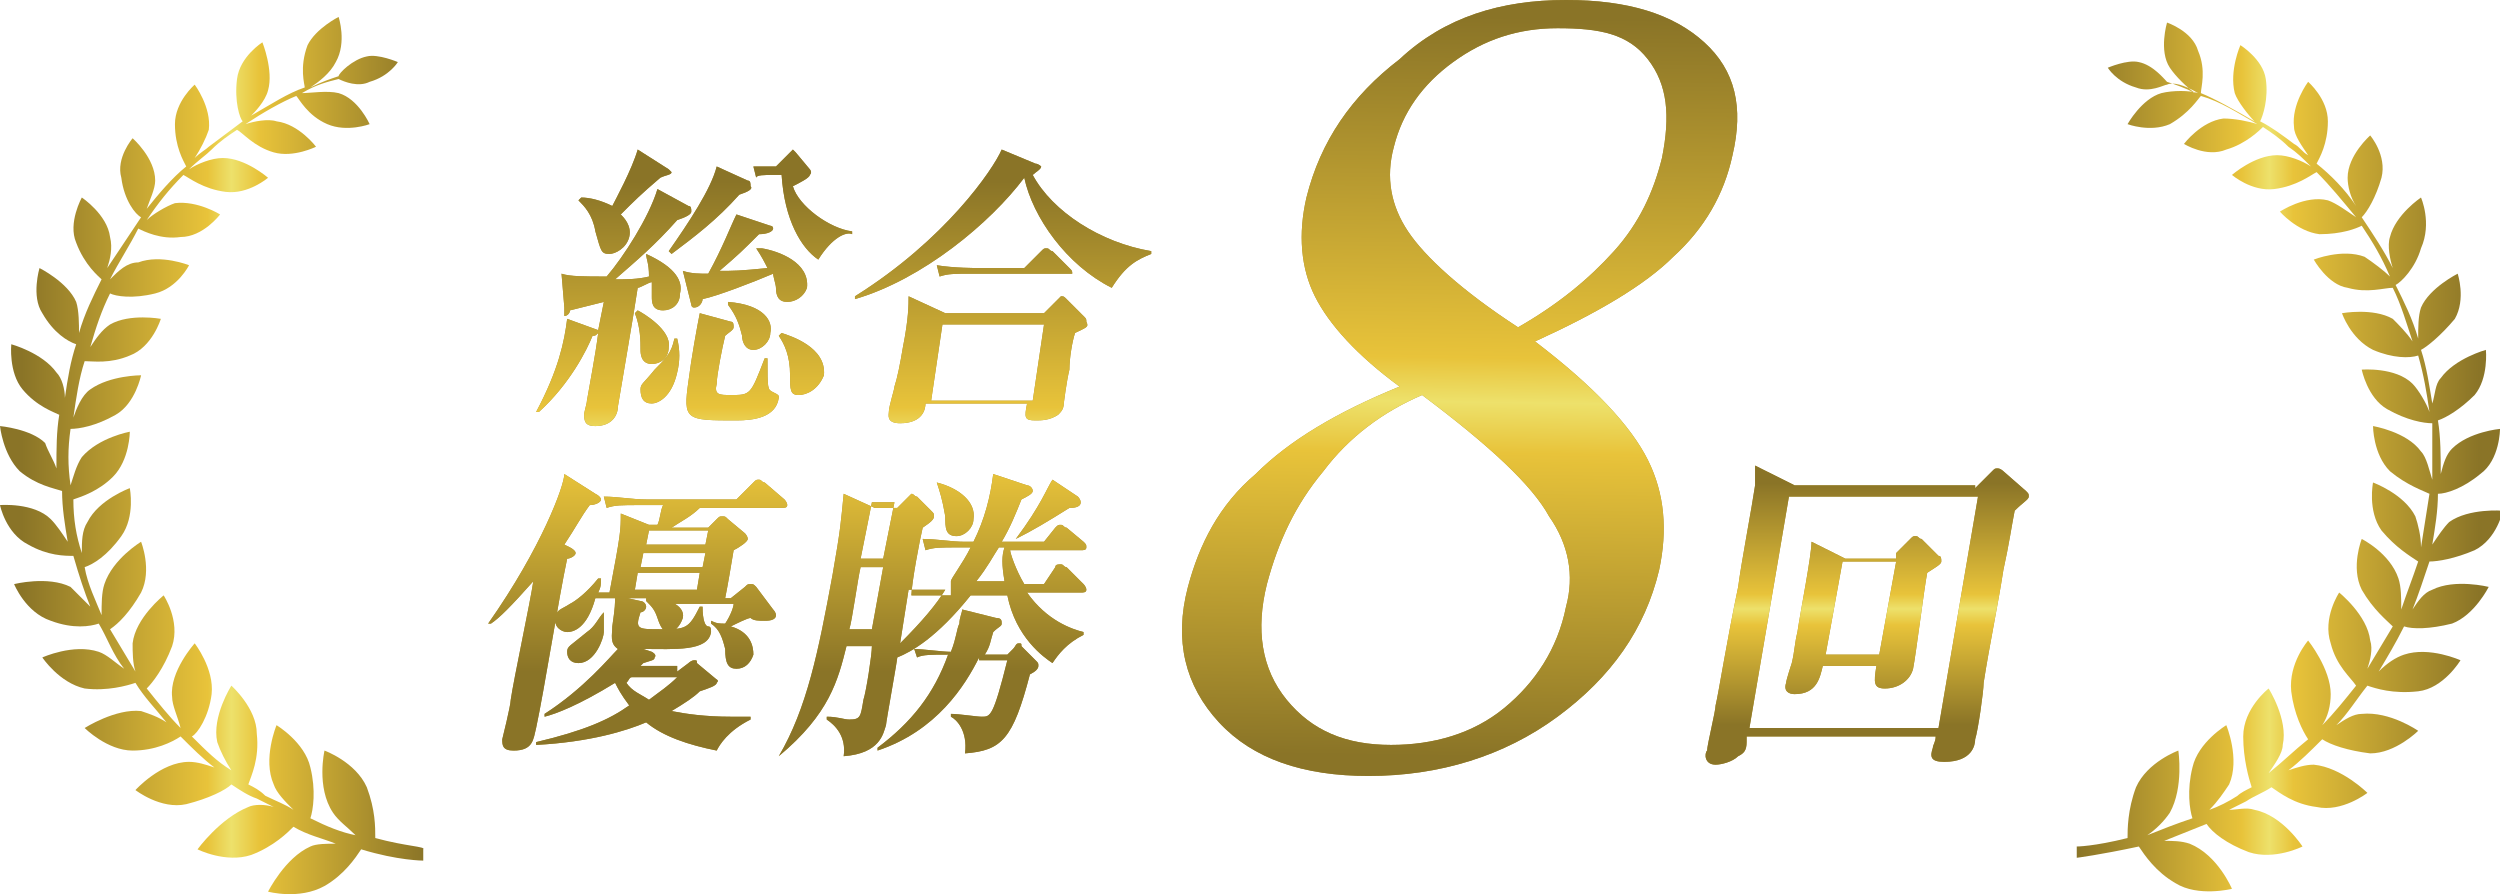 <?xml version="1.0" encoding="utf-8"?>
<!-- Generator: Adobe Illustrator 28.3.0, SVG Export Plug-In . SVG Version: 6.00 Build 0)  -->
<svg version="1.1" id="レイヤー_1" xmlns="http://www.w3.org/2000/svg" xmlns:xlink="http://www.w3.org/1999/xlink" x="0px"
	 y="0px" viewBox="0 0 88.6 31.7" style="enable-background:new 0 0 88.6 31.7;" xml:space="preserve">
<style type="text/css">
	.st0{fill:url(#SVGID_1_);}
	.st1{fill:url(#SVGID_00000018225196096187401270000013118190764592741564_);}
	.st2{fill:#AB9136;}
	.st3{fill:url(#SVGID_00000098222152686891942020000000137660459758483860_);}
	.st4{fill:url(#SVGID_00000155133122842035667320000017794170874420665272_);}
	.st5{fill:url(#SVGID_00000144306890345771143450000011771526921711702706_);}
	.st6{fill:url(#SVGID_00000163050456706574453510000008987797682151499907_);}
	.st7{fill:url(#SVGID_00000137813624424697245190000009947794680174333610_);}
	.st8{fill:url(#SVGID_00000083810848640199873100000000420794786217683344_);}
</style>
<g>
	<linearGradient id="SVGID_1_" gradientUnits="userSpaceOnUse" x1="0" y1="16.124" x2="15.06" y2="16.124">
		<stop  offset="5.101376e-02" style="stop-color:#8A7427"/>
		<stop  offset="0.488" style="stop-color:#E8C33A"/>
		<stop  offset="0.545" style="stop-color:#EDE16B"/>
		<stop  offset="0.61" style="stop-color:#E8C33A"/>
		<stop  offset="1" style="stop-color:#8A7427"/>
	</linearGradient>
	<path class="st0" d="M13.3,29.7c0-0.4,0-1-0.3-1.8c-0.4-0.9-1.5-1.3-1.5-1.3s-0.3,1.3,0.3,2.2c0.2,0.3,0.5,0.5,0.8,0.8
		c-0.5-0.1-1-0.3-1.6-0.6c0.1-0.3,0.2-1,0-1.8c-0.2-0.9-1.2-1.5-1.2-1.5s-0.5,1.2-0.1,2.1c0.1,0.3,0.4,0.6,0.7,0.9
		c-0.3-0.2-0.6-0.3-1-0.5C9.2,28,9,27.9,8.8,27.8c0.1-0.3,0.4-0.9,0.3-1.8c0-0.9-0.9-1.7-0.9-1.7s-0.7,1.1-0.5,2
		c0.1,0.3,0.3,0.7,0.5,1c-0.5-0.3-0.9-0.7-1.4-1.2C7,26,7.4,25.4,7.5,24.6c0.1-0.9-0.6-1.8-0.6-1.8S6,23.8,6.1,24.7
		c0,0.3,0.2,0.7,0.3,1.1c-0.4-0.4-0.8-0.9-1.2-1.4c0.2-0.2,0.6-0.7,0.9-1.5c0.3-0.9-0.3-1.8-0.3-1.8s-1,0.8-1.1,1.7
		c0,0.3,0,0.7,0.1,1c-0.3-0.5-0.6-1-0.9-1.5c0.3-0.2,0.7-0.6,1.1-1.3c0.4-0.8,0-1.8,0-1.8S4,19.8,3.7,20.7c-0.1,0.3-0.1,0.7-0.1,1.1
		c-0.2-0.5-0.5-1.1-0.6-1.7c0.3-0.1,0.8-0.4,1.3-1.1c0.5-0.7,0.3-1.7,0.3-1.7s-1.1,0.4-1.5,1.2c-0.2,0.3-0.2,0.7-0.2,1.1
		c-0.2-0.6-0.3-1.2-0.3-1.9c0.3-0.1,0.9-0.3,1.4-0.8c0.6-0.6,0.6-1.6,0.6-1.6s-1.1,0.2-1.7,0.9c-0.2,0.3-0.3,0.7-0.4,1
		c-0.1-0.7-0.1-1.3,0-2c0.3,0,0.9-0.1,1.6-0.5c0.7-0.4,0.9-1.4,0.9-1.4s-1.1,0-1.8,0.5c-0.3,0.2-0.5,0.7-0.6,1
		c0.1-0.7,0.2-1.4,0.4-2c0.3,0,0.9,0.1,1.6-0.2c0.8-0.3,1.1-1.3,1.1-1.3s-1.1-0.2-1.8,0.2c-0.3,0.2-0.5,0.5-0.7,0.8
		c0.2-0.7,0.4-1.3,0.7-1.9c0.2,0.1,0.8,0.2,1.6,0c0.8-0.2,1.2-1,1.2-1s-1-0.4-1.8-0.1C4.5,9.3,4.2,9.6,3.9,9.9
		c0.3-0.6,0.7-1.2,1-1.8c0.2,0.1,0.8,0.4,1.5,0.3c0.8,0,1.4-0.8,1.4-0.8S7,7.1,6.2,7.2c-0.3,0.1-0.8,0.4-1,0.6
		C5.6,7.2,6,6.7,6.5,6.2C6.7,6.3,7.2,6.7,8,6.8c0.8,0.1,1.5-0.5,1.5-0.5S8.7,5.6,7.9,5.6C7.5,5.6,7,5.8,6.7,6C7,5.7,7.3,5.5,7.5,5.3
		C7.8,5,8.1,4.8,8.4,4.6C8.6,4.7,9,5.2,9.7,5.4c0.7,0.2,1.5-0.2,1.5-0.2s-0.6-0.8-1.4-0.9C9.5,4.2,9,4.3,8.7,4.4
		C9.3,4,10,3.6,10.5,3.4c0.1,0.1,0.4,0.7,1.1,1c0.7,0.3,1.5,0,1.5,0S12.7,3.5,12,3.3c-0.4-0.1-1,0-1.3,0C11.2,3,11.6,2.9,12,2.8
		c0.2,0.1,0.7,0.3,1.1,0.1c0.7-0.2,1-0.7,1-0.7S13.4,1.9,13,2c-0.5,0.1-1,0.6-1,0.7c-0.3,0.1-0.6,0.2-1,0.4c0.3-0.2,0.7-0.5,0.9-0.9
		c0.4-0.7,0.1-1.6,0.1-1.6s-0.8,0.4-1.1,1c-0.3,0.8-0.1,1.4-0.1,1.5c-0.6,0.2-1.2,0.6-1.9,1C9,4,9.4,3.6,9.5,3.2
		c0.2-0.7-0.2-1.7-0.2-1.7S8.5,2,8.4,2.8C8.3,3.6,8.5,4.2,8.6,4.3C8.2,4.6,7.8,4.9,7.4,5.2C7.3,5.3,7.1,5.4,6.9,5.6
		c0.2-0.3,0.4-0.7,0.5-1C7.5,3.8,6.9,3,6.9,3S6.2,3.6,6.2,4.4c0,0.8,0.3,1.3,0.4,1.5c-0.5,0.4-1,1-1.4,1.5c0.1-0.3,0.3-0.7,0.3-1
		c0-0.8-0.8-1.5-0.8-1.5S4.1,5.6,4.3,6.3C4.4,7.1,4.8,7.6,5,7.7C4.6,8.3,4.2,8.9,3.8,9.5C3.9,9.2,4,8.8,3.9,8.4C3.8,7.6,2.9,7,2.9,7
		S2.4,7.9,2.7,8.6C3,9.4,3.5,9.8,3.6,9.9c-0.3,0.6-0.6,1.2-0.8,1.9c0-0.3,0-0.8-0.1-1.1C2.4,10,1.4,9.5,1.4,9.5s-0.3,1,0.1,1.6
		c0.4,0.7,0.9,1,1.2,1.1c-0.2,0.6-0.3,1.2-0.4,1.9c0-0.3-0.1-0.7-0.3-0.9c-0.5-0.7-1.6-1-1.6-1s-0.1,1,0.4,1.6
		c0.5,0.6,1.1,0.8,1.3,0.9c-0.1,0.6-0.1,1.2-0.1,1.9c-0.1-0.3-0.3-0.6-0.4-0.9C1.1,15.2,0,15.1,0,15.1s0.1,1,0.7,1.6
		c0.6,0.5,1.2,0.6,1.5,0.7c0,0.6,0.1,1.2,0.2,1.8c-0.2-0.3-0.4-0.6-0.6-0.8C1.2,17.8,0,17.9,0,17.9s0.2,1,1,1.4
		c0.7,0.4,1.3,0.4,1.6,0.4C2.8,20.4,3,21,3.2,21.5C3,21.3,2.7,21,2.5,20.8c-0.8-0.4-2-0.1-2-0.1s0.4,1,1.3,1.3
		c0.8,0.3,1.4,0.2,1.7,0.1c0.3,0.5,0.5,1.1,0.9,1.6c-0.3-0.2-0.6-0.5-0.9-0.6c-0.9-0.3-2,0.2-2,0.2s0.6,0.9,1.5,1.1
		c0.8,0.1,1.5-0.1,1.8-0.2c0.3,0.5,0.7,0.9,1.1,1.4c-0.3-0.2-0.6-0.3-0.9-0.4c-0.9-0.1-2,0.6-2,0.6s0.8,0.8,1.7,0.8
		c0.8,0,1.4-0.3,1.7-0.5c0.4,0.4,0.8,0.8,1.2,1.1c-0.3-0.1-0.6-0.2-0.9-0.2c-1,0-1.9,1-1.9,1s0.9,0.7,1.8,0.5
		c0.8-0.2,1.4-0.5,1.6-0.7c0.3,0.2,0.6,0.4,0.9,0.5c0.2,0.1,0.4,0.2,0.6,0.3c-0.3-0.1-0.7-0.1-0.9,0C7.8,29,7,30.1,7,30.1
		s1,0.5,1.9,0.2c0.8-0.3,1.3-0.8,1.5-1c0.5,0.3,1,0.4,1.5,0.6c-0.3,0-0.7,0-0.9,0.1c-0.9,0.4-1.5,1.6-1.5,1.6s1.1,0.3,2-0.2
		c0.7-0.4,1.1-1,1.3-1.3c1.3,0.4,2.2,0.4,2.2,0.4l0-0.2l0-0.2C15.1,30,14.4,30,13.3,29.7z"/>
	
		<linearGradient id="SVGID_00000026134024669982778570000014646890599582731702_" gradientUnits="userSpaceOnUse" x1="3535.573" y1="16.124" x2="3550.633" y2="16.124" gradientTransform="matrix(-1 0 0 1 3624.188 0)">
		<stop  offset="5.101376e-02" style="stop-color:#8A7427"/>
		<stop  offset="0.488" style="stop-color:#E8C33A"/>
		<stop  offset="0.545" style="stop-color:#EDE16B"/>
		<stop  offset="0.61" style="stop-color:#E8C33A"/>
		<stop  offset="1" style="stop-color:#8A7427"/>
	</linearGradient>
	<path style="fill:url(#SVGID_00000026134024669982778570000014646890599582731702_);" d="M73.6,30l0,0.2l0,0.2c0,0,0.8-0.1,2.2-0.4
		c0.2,0.3,0.6,0.9,1.3,1.3c0.8,0.5,2,0.2,2,0.2s-0.5-1.2-1.5-1.6c-0.3-0.1-0.6-0.1-0.9-0.1c0.5-0.2,1-0.4,1.5-0.6
		c0.2,0.3,0.7,0.7,1.5,1c0.9,0.3,1.9-0.2,1.9-0.2s-0.7-1.1-1.7-1.3c-0.3-0.1-0.6,0-0.9,0c0.2-0.1,0.4-0.2,0.6-0.3
		c0.3-0.2,0.6-0.3,0.9-0.5c0.3,0.2,0.8,0.6,1.6,0.7c0.9,0.2,1.8-0.5,1.8-0.5s-0.9-0.9-1.9-1c-0.3,0-0.6,0.1-0.9,0.2
		c0.4-0.3,0.8-0.7,1.2-1.1c0.3,0.2,0.9,0.4,1.7,0.5c0.9,0,1.7-0.8,1.7-0.8s-1-0.7-2-0.6c-0.3,0-0.6,0.2-0.9,0.4
		c0.4-0.4,0.7-0.9,1.1-1.4c0.3,0.1,0.9,0.3,1.8,0.2c0.9-0.1,1.5-1.1,1.5-1.1s-1.1-0.5-2-0.2c-0.3,0.1-0.6,0.3-0.9,0.6
		c0.3-0.5,0.6-1,0.9-1.6c0.3,0.1,0.9,0.1,1.7-0.1c0.8-0.3,1.3-1.3,1.3-1.3s-1.2-0.3-2,0.1c-0.3,0.1-0.5,0.4-0.7,0.7
		c0.2-0.5,0.4-1.1,0.6-1.7c0.3,0,0.9-0.1,1.6-0.4c0.8-0.4,1-1.4,1-1.4s-1.2-0.1-1.9,0.4c-0.2,0.2-0.4,0.5-0.6,0.8
		c0.1-0.6,0.2-1.2,0.2-1.8c0.3,0,0.9-0.2,1.5-0.7c0.7-0.5,0.7-1.6,0.7-1.6s-1.1,0.1-1.7,0.7c-0.2,0.2-0.3,0.5-0.4,0.9
		c0-0.6,0-1.3-0.1-1.9c0.3-0.1,0.8-0.4,1.3-0.9c0.5-0.6,0.4-1.6,0.4-1.6s-1.1,0.3-1.6,1c-0.2,0.2-0.2,0.6-0.3,0.9
		c-0.1-0.6-0.2-1.3-0.4-1.9c0.2-0.1,0.7-0.5,1.2-1.1c0.4-0.7,0.1-1.6,0.1-1.6s-1,0.5-1.3,1.2c-0.1,0.3-0.1,0.7-0.1,1.1
		c-0.2-0.7-0.5-1.3-0.8-1.9c0.2-0.1,0.7-0.6,0.9-1.3C86.2,7.9,85.8,7,85.8,7s-0.9,0.6-1.1,1.4c-0.1,0.3,0,0.8,0.1,1.1
		c-0.3-0.6-0.7-1.2-1.1-1.8c0.2-0.2,0.5-0.7,0.7-1.4c0.2-0.8-0.4-1.5-0.4-1.5s-0.8,0.7-0.8,1.5c0,0.3,0.1,0.7,0.3,1
		c-0.4-0.6-0.9-1.1-1.4-1.5c0.1-0.2,0.4-0.7,0.4-1.5c0-0.8-0.7-1.4-0.7-1.4s-0.6,0.8-0.5,1.6c0,0.3,0.3,0.7,0.5,1
		c-0.2-0.1-0.3-0.3-0.5-0.4c-0.4-0.3-0.8-0.6-1.2-0.8c0.1-0.2,0.3-0.8,0.2-1.5c-0.1-0.7-0.9-1.2-0.9-1.2s-0.4,0.9-0.2,1.7
		c0.1,0.3,0.5,0.8,0.7,1c-0.7-0.4-1.4-0.8-1.9-1c0-0.2,0.2-0.8-0.1-1.5c-0.2-0.7-1.1-1-1.1-1s-0.3,1,0.1,1.6
		c0.2,0.3,0.6,0.7,0.9,0.9c-0.4-0.2-0.7-0.3-1-0.4c-0.1-0.1-0.5-0.6-1-0.7c-0.4-0.1-1.1,0.2-1.1,0.2s0.3,0.5,1,0.7
		c0.5,0.2,1-0.1,1.1-0.1C77,2.9,77.4,3,77.9,3.3c-0.3-0.1-0.9-0.1-1.3,0c-0.7,0.2-1.2,1.1-1.2,1.1s0.8,0.3,1.5,0
		c0.7-0.4,1-0.9,1.1-1C78.7,3.6,79.3,4,80,4.4c-0.3-0.1-0.8-0.2-1.2-0.2c-0.8,0.1-1.4,0.9-1.4,0.9s0.8,0.5,1.5,0.2
		c0.7-0.2,1.2-0.7,1.3-0.8c0.3,0.2,0.6,0.4,0.9,0.7c0.3,0.2,0.5,0.4,0.8,0.7c-0.3-0.2-0.8-0.4-1.2-0.4c-0.8,0-1.6,0.7-1.6,0.7
		s0.7,0.6,1.5,0.5c0.8-0.1,1.3-0.5,1.5-0.6c0.5,0.5,0.9,1,1.4,1.6c-0.3-0.2-0.7-0.5-1-0.6c-0.8-0.2-1.7,0.4-1.7,0.4s0.6,0.7,1.4,0.8
		c0.8,0,1.3-0.2,1.5-0.3c0.4,0.6,0.7,1.1,1,1.8c-0.2-0.2-0.6-0.5-0.9-0.7c-0.8-0.3-1.8,0.1-1.8,0.1s0.5,0.9,1.2,1
		c0.7,0.2,1.3,0,1.6,0c0.3,0.6,0.5,1.3,0.7,1.9c-0.2-0.3-0.5-0.6-0.7-0.8c-0.7-0.4-1.8-0.2-1.8-0.2s0.3,0.9,1.1,1.3
		c0.7,0.3,1.3,0.3,1.6,0.2c0.2,0.7,0.3,1.3,0.4,2c-0.1-0.3-0.4-0.8-0.6-1c-0.6-0.6-1.8-0.5-1.8-0.5s0.2,1,0.9,1.4
		c0.7,0.4,1.3,0.5,1.6,0.5c0,0.6,0,1.3,0,2c-0.1-0.3-0.2-0.8-0.4-1c-0.5-0.7-1.7-0.9-1.7-0.9s0,1,0.6,1.6c0.6,0.5,1.2,0.7,1.4,0.8
		c-0.1,0.6-0.2,1.3-0.3,1.9c0-0.4-0.1-0.8-0.2-1.1c-0.4-0.8-1.5-1.2-1.5-1.2s-0.2,1,0.3,1.7c0.5,0.6,1,0.9,1.3,1.1
		c-0.2,0.6-0.4,1.1-0.6,1.7c0-0.4,0-0.8-0.1-1.1c-0.3-0.9-1.3-1.4-1.3-1.4s-0.4,1,0,1.8c0.4,0.7,0.9,1.1,1.1,1.3
		c-0.3,0.5-0.6,1-0.9,1.5c0.1-0.3,0.2-0.7,0.1-1c-0.1-0.9-1.1-1.7-1.1-1.7s-0.6,0.9-0.3,1.8c0.2,0.8,0.7,1.2,0.9,1.5
		c-0.4,0.5-0.8,1-1.2,1.4c0.2-0.3,0.3-0.7,0.3-1.1c0-0.9-0.8-1.9-0.8-1.9s-0.7,0.8-0.6,1.8c0.1,0.8,0.4,1.4,0.6,1.7
		c-0.5,0.4-0.9,0.8-1.4,1.2c0.2-0.3,0.5-0.7,0.5-1c0.2-0.9-0.5-2-0.5-2s-0.9,0.7-0.9,1.7c0,0.8,0.2,1.5,0.3,1.8
		c-0.2,0.1-0.4,0.2-0.5,0.3c-0.3,0.2-0.7,0.4-1,0.5c0.3-0.3,0.5-0.6,0.7-0.9c0.4-0.9-0.1-2.1-0.1-2.1s-1,0.6-1.2,1.5
		c-0.2,0.8-0.1,1.5,0,1.8c-0.6,0.2-1.1,0.4-1.6,0.6c0.3-0.2,0.6-0.5,0.8-0.8c0.5-0.9,0.3-2.2,0.3-2.2s-1.1,0.4-1.5,1.3
		c-0.3,0.8-0.3,1.5-0.3,1.8C74.2,30,73.6,30,73.6,30z"/>
	<g>
		<g>
			<path class="st2" d="M23.5,11c-0.4,0-0.4-0.3-0.4-0.5c0-0.1,0-0.3,0-0.5c-0.1,0-0.4,0.2-0.5,0.2c-0.1,0.7-0.6,3.6-0.7,4.2
				c0,0.3-0.2,0.7-0.8,0.7c-0.3,0-0.4-0.1-0.4-0.4c0-0.1,0.1-0.4,0.1-0.5c0.1-0.6,0.3-1.6,0.4-2.4c-0.1,0.1-0.1,0.1-0.2,0.1
				c-0.2,0.5-0.8,1.7-1.9,2.7l-0.1,0c0.8-1.5,1-2.5,1.1-3.3l1.1,0.4l0.2-1c-0.4,0.1-0.8,0.2-1.2,0.3c0,0.1-0.1,0.2-0.2,0.2
				C20,11.1,20,11,20,10.9l-0.1-1.2c0.3,0.1,0.8,0.1,1.6,0.1c0.6-0.7,1.5-2.1,1.8-3.1l1.1,0.6c0.1,0,0.1,0.1,0.1,0.2
				c0,0.1-0.2,0.2-0.5,0.3c-0.8,0.9-1.4,1.4-2.2,2.1c0.4,0,0.8,0,1.2-0.1C23,9.3,22.9,9.2,22.9,9L22.9,9c1.1,0.5,1.3,1,1.2,1.4
				C24.1,10.8,23.8,11,23.5,11z M23.4,6.3c-0.7,0.6-0.9,0.8-1.4,1.3c0.1,0.1,0.4,0.4,0.3,0.8C22.2,8.8,21.8,9,21.6,9
				c-0.3,0-0.3-0.1-0.5-0.8c-0.1-0.6-0.4-0.9-0.6-1.1L20.6,7c0.3,0,0.7,0.1,1.1,0.3c0.1-0.2,0.7-1.3,0.9-2L23.7,6
				c0,0,0.1,0.1,0.1,0.1C23.8,6.2,23.6,6.2,23.4,6.3z M23.1,12.9c-0.4,0-0.4-0.4-0.4-0.5c0-0.3,0-0.8-0.2-1.3l0.1-0.1
				c0.2,0.1,1.2,0.7,1.1,1.3C23.7,12.7,23.4,12.9,23.1,12.9z M23.1,14.3c-0.3,0-0.4-0.2-0.4-0.5c0-0.2,0.1-0.2,0.5-0.7
				c0.4-0.4,0.6-0.6,0.7-1.1H24c0.1,0.4,0.1,0.8,0,1.2C23.8,14.1,23.3,14.3,23.1,14.3z M26.2,6.9c-0.8,0.9-1.6,1.5-2.4,2.1l-0.1-0.1
				c0.7-1,1.5-2.2,1.7-3l1.1,0.5c0.1,0,0.1,0.1,0.1,0.2C26.7,6.7,26.5,6.8,26.2,6.9z M27.9,10.7c-0.3,0-0.4-0.2-0.4-0.5
				c0-0.1-0.1-0.4-0.1-0.5c-0.7,0.3-2,0.8-2.5,0.9c0,0.1-0.1,0.3-0.3,0.3c-0.1,0-0.1-0.1-0.1-0.1l-0.3-1.2c0.3,0.1,0.6,0.1,0.9,0.1
				c0.5-0.9,0.8-1.7,1-2.1L27.3,8c0,0,0.1,0,0.1,0.1c0,0.1-0.2,0.2-0.5,0.2c-0.6,0.6-0.7,0.7-1.4,1.3c0.5,0,0.7,0,1.7-0.1
				c-0.1-0.2-0.2-0.4-0.4-0.7L27,8.8c0.6,0.1,1.7,0.5,1.6,1.4C28.5,10.5,28.2,10.7,27.9,10.7z M26.1,14.9c-1.8,0-1.9,0-1.7-1.4
				c0.1-0.8,0.3-1.9,0.4-2.4l1.1,0.3c0.1,0,0.1,0.1,0.1,0.2c0,0.1-0.2,0.2-0.3,0.3c-0.1,0.4-0.3,1.4-0.3,1.7
				C25.3,14,25.5,14,25.9,14c0.7,0,0.7,0,1.2-1.3h0.1c0,1.1,0,1.1,0.2,1.2c0.2,0.1,0.2,0.1,0.2,0.2C27.5,14.8,26.7,14.9,26.1,14.9z
				 M26.7,12.4c-0.3,0-0.4-0.3-0.4-0.5c-0.1-0.4-0.2-0.7-0.5-1.1l0-0.1c1.3,0.1,1.6,0.7,1.5,1.1C27.3,12.1,27,12.4,26.7,12.4z
				 M29,9.2c-0.6-0.4-1.2-1.4-1.3-3h-0.3c-0.3,0-0.6,0-0.6,0.1l-0.1-0.4c0.3,0,0.6,0,0.8,0l0.5-0.5c0,0,0.1-0.1,0.1-0.1
				c0,0,0.1,0.1,0.1,0.1L28.7,6c0,0,0.1,0.1,0,0.2c0,0.1-0.4,0.3-0.6,0.4c0.2,0.7,1.3,1.5,2.1,1.6l0,0.1C30,8.2,29.5,8.4,29,9.2z
				 M28.3,14C28,14,28,13.8,28,13.3c0-0.7-0.2-1.1-0.4-1.4l0.1-0.1c0.3,0.1,1.6,0.5,1.5,1.5C29,13.8,28.6,14,28.3,14z"/>
			<path class="st2" d="M39.4,10.2c-1.6-0.8-2.8-2.5-3.1-3.9c-1.2,1.6-3.6,3.6-6,4.3l0-0.1c3.2-2,4.9-4.5,5.2-5.2l1.2,0.5
				c0.1,0,0.2,0.1,0.2,0.1c0,0.1-0.2,0.2-0.3,0.3c0.7,1.3,2.4,2.4,4.2,2.7l0,0.1C40.3,9.2,39.9,9.4,39.4,10.2z M38.1,11.8
				c-0.1,0.3-0.2,0.9-0.2,1.3c-0.1,0.4-0.2,1.2-0.2,1.2c0,0.2-0.1,0.3-0.2,0.4c-0.3,0.2-0.6,0.2-0.8,0.2c-0.4,0-0.4-0.1-0.3-0.6
				h-3.6c0,0.2-0.1,0.7-0.9,0.7c-0.5,0-0.4-0.3-0.4-0.4c0-0.2,0.2-0.8,0.2-0.9c0.1-0.3,0.2-0.8,0.3-1.4c0.2-1,0.2-1.5,0.2-1.8
				l1.3,0.6H37l0.4-0.4c0.1-0.1,0.2-0.2,0.2-0.2c0.1,0,0.1,0,0.2,0.1l0.6,0.6c0.1,0.1,0.1,0.1,0.1,0.2
				C38.6,11.6,38.5,11.6,38.1,11.8z M37,11.5h-3.6L33,14.2h3.6L37,11.5z M37.7,9.7h-3.2c-0.7,0-0.9,0-1.2,0.1l-0.1-0.4
				c0.6,0.1,1.4,0.1,1.5,0.1h1.6l0.6-0.6c0.1-0.1,0.1-0.1,0.2-0.1s0.1,0.1,0.2,0.1l0.6,0.6c0.1,0.1,0.1,0.1,0.1,0.2
				C37.9,9.7,37.8,9.7,37.7,9.7z"/>
			<path class="st2" d="M20.2,19.4c0,0,0.2,0.1,0.2,0.2c0,0.1-0.2,0.2-0.3,0.2c-0.3,1.4-0.8,4.6-1.1,6c-0.1,0.4-0.1,0.8-0.8,0.8
				c-0.4,0-0.4-0.2-0.4-0.4c0,0,0.3-1.2,0.3-1.4c0.1-0.7,0.7-3.5,0.8-4.2c-0.8,0.9-1.2,1.3-1.5,1.5l-0.1,0c1.9-2.7,2.7-4.9,2.7-5.3
				l1.1,0.7c0.2,0.1,0.2,0.2,0.2,0.2c0,0.1-0.2,0.2-0.4,0.2c-0.3,0.4-0.5,0.8-0.9,1.4L20.2,19.4z M24,23.8l0.4-0.3
				c0,0,0.1-0.1,0.2-0.1s0.1,0,0.1,0.1l0.6,0.5c0.1,0.1,0.2,0.1,0.1,0.2c0,0.1-0.3,0.2-0.6,0.3c-0.2,0.2-0.5,0.4-1,0.7
				c0.5,0.1,1.2,0.2,2.1,0.2c0.3,0,0.5,0,0.7,0l0,0.1c-0.8,0.4-1.1,0.9-1.2,1.1c-1-0.2-1.9-0.5-2.5-1c-0.7,0.3-2,0.7-3.9,0.8l0-0.1
				c1.7-0.4,2.6-0.8,3.3-1.3c-0.3-0.4-0.4-0.6-0.5-0.8c-1.3,0.8-2.1,1.1-2.5,1.2l0-0.1c1.4-0.9,2.3-2,2.6-2.3
				c-0.3-0.2-0.2-0.5-0.2-0.8c0.1-0.7,0.1-0.8,0.1-1.1l0.9,0.2c0.1,0,0.2,0.1,0.2,0.2c0,0.1-0.1,0.2-0.2,0.2
				c-0.2,0.6-0.1,0.6,0.7,0.6c0.9,0,1,0,1.4-0.8h0.1c0,0.5,0.1,0.7,0.2,0.7c0.1,0,0.1,0.1,0.1,0.2c-0.1,0.7-1.3,0.6-2.4,0.6l0.3,0.1
				c0,0,0.2,0.1,0.1,0.2c0,0.1-0.1,0.1-0.4,0.2l-0.1,0.1H24z M23.2,21.2c0.3,0,1.1,0.2,1,0.7c-0.1,0.3-0.3,0.5-0.5,0.5
				c-0.2,0-0.3-0.2-0.4-0.5c-0.1-0.3-0.2-0.4-0.4-0.6l0-0.1h-1.8c-0.3,1.1-0.8,1.2-1,1.2c-0.2,0-0.5-0.2-0.4-0.5
				c0-0.3,0.2-0.3,0.5-0.5c0.2-0.1,0.6-0.4,1-0.9l0.1,0c0,0.2,0,0.3-0.1,0.5h0.4c0.4-2.1,0.4-2.2,0.4-2.8l1,0.4h0.3
				c0.1-0.2,0.1-0.5,0.2-0.7h-0.8c-0.7,0-0.9,0-1.2,0.1l-0.1-0.4c0.5,0,1,0.1,1.5,0.1h3.2l0.6-0.6c0.1-0.1,0.1-0.1,0.2-0.1
				s0.1,0.1,0.2,0.1l0.7,0.6c0,0,0.1,0.1,0.1,0.2c0,0.1-0.1,0.1-0.2,0.1h-2.9c-0.3,0.3-0.7,0.5-1,0.7h1.3l0.3-0.3
				c0.1-0.1,0.1-0.1,0.2-0.1c0.1,0,0.1,0,0.2,0.1l0.6,0.5c0,0,0.1,0.1,0.1,0.2c0,0.1-0.3,0.3-0.5,0.4c-0.1,0.6-0.2,1.2-0.3,1.7h0.2
				l0.5-0.4c0.1-0.1,0.1-0.1,0.2-0.1c0.1,0,0.1,0,0.2,0.1l0.6,0.8c0,0,0.1,0.1,0.1,0.2c0,0.2-0.3,0.2-0.4,0.2c-0.2,0-0.4,0-0.5-0.1
				c-0.1,0-0.5,0.2-0.7,0.3c0.7,0.2,0.8,0.7,0.8,1c-0.1,0.3-0.3,0.5-0.6,0.5c-0.3,0-0.4-0.2-0.4-0.7c-0.1-0.4-0.2-0.7-0.5-0.9l0-0.1
				c0.2,0.1,0.3,0.1,0.5,0.1c0.2-0.3,0.3-0.6,0.3-0.7H23.2z M21.4,21.7c0,0.2,0,0.5,0,0.7c0,0.2-0.3,1.1-0.9,1.1
				c-0.3,0-0.4-0.2-0.4-0.4c0-0.2,0.1-0.2,0.7-0.7C21.1,22.2,21.2,21.9,21.4,21.7L21.4,21.7z M22.4,24c-0.1,0-0.1,0.1-0.2,0.2
				c0.2,0.3,0.5,0.4,0.8,0.6c0.4-0.3,0.7-0.5,1-0.8H22.4z M24.7,20.9l0.1-0.6h-2.2l-0.1,0.6H24.7z M22.8,19.6l-0.1,0.5h2.2l0.1-0.5
				H22.8z M23,18.8l-0.1,0.5H25l0.1-0.5H23z"/>
			<path class="st2" d="M33.7,20.6c0-0.1,0.4-0.6,0.7-1.2h-0.4c-0.7,0-0.9,0-1.2,0.1l-0.1-0.4c0.5,0,1,0.1,1.5,0.1h0.3
				c0.4-0.8,0.6-1.6,0.7-2.4l1.2,0.4c0.1,0,0.2,0.1,0.2,0.2c0,0.1-0.2,0.2-0.4,0.3c-0.2,0.5-0.4,1-0.7,1.5H37l0.4-0.5
				c0.1-0.1,0.1-0.1,0.2-0.1s0.1,0.1,0.2,0.1l0.6,0.5c0.1,0.1,0.1,0.1,0.1,0.2c0,0.1-0.1,0.1-0.2,0.1h-2.5c0,0.1,0.2,0.7,0.5,1.2H37
				l0.4-0.6c0-0.1,0.1-0.1,0.2-0.1c0.1,0,0.1,0.1,0.2,0.1l0.6,0.6c0,0,0.1,0.1,0.1,0.2c0,0.1-0.1,0.1-0.2,0.1h-1.9
				c0.7,1,1.6,1.3,2,1.4l0,0.1c-0.6,0.3-0.9,0.7-1.1,1c-0.3-0.2-1.3-0.9-1.6-2.4h-1.3c-1.2,1.5-2.1,2-2.6,2.2c0,0.1-0.4,2.3-0.4,2.4
				c-0.1,0.3-0.2,1-1.5,1.1c0.1-0.7-0.3-1.1-0.6-1.3l0-0.1c0.4,0,0.6,0.1,0.8,0.1c0.4,0,0.4-0.1,0.5-0.7c0.1-0.3,0.3-1.6,0.3-1.9H30
				c-0.3,1.2-0.6,2.4-2.4,3.9l0,0c1-1.7,1.4-3.7,1.9-6.4c0.3-1.7,0.3-1.9,0.4-2.9l1.1,0.5h0.8l0.3-0.3c0.1-0.1,0.2-0.2,0.2-0.2
				c0.1,0,0.1,0.1,0.2,0.1l0.5,0.5c0.1,0.1,0.1,0.1,0.1,0.2c0,0.1-0.1,0.2-0.4,0.4c-0.1,0.4-0.4,2-0.4,2.4c0.2,0,0.9,0,1,0H33.7z
				 M30.5,20.1c-0.1,0.4-0.3,1.9-0.4,2.2h0.8l0.4-2.2H30.5z M30.9,17.8l-0.4,2h0.8l0.4-2H30.9z M34.7,23.3c-0.5,1-1.5,2.6-3.6,3.3
				l0-0.1c1.2-0.9,2-1.9,2.5-3.3c-0.6,0-0.9,0-1.1,0.1L32.4,23c0.3,0,1,0.1,1.3,0.1c0.2-0.5,0.2-0.8,0.3-1c0-0.2,0.1-0.4,0.1-0.5
				l1.2,0.3c0.2,0,0.2,0.1,0.2,0.2c0,0.1-0.1,0.1-0.3,0.3c-0.1,0.3-0.1,0.5-0.3,0.8h0.8l0.2-0.2c0.1-0.1,0.1-0.2,0.2-0.2
				c0.1,0,0.1,0,0.1,0.1l0.5,0.5c0.1,0.1,0.1,0.1,0.1,0.2c0,0.1-0.1,0.2-0.3,0.3c-0.6,2.3-1,2.7-2.3,2.8c0.1-0.8-0.3-1.2-0.5-1.3
				l0-0.1c0.3,0,0.9,0.1,1.1,0.1c0.3,0,0.4,0,0.9-2H34.7z M33,20.9c-0.1,0-0.5,0-0.8,0l-0.3,1.9c0.8-0.8,1.3-1.4,1.6-1.9H33z
				 M33.2,17.1c0.8,0.2,1.4,0.7,1.3,1.3c0,0.3-0.3,0.6-0.6,0.6c-0.4,0-0.4-0.3-0.4-0.7C33.4,17.7,33.3,17.4,33.2,17.1L33.2,17.1z
				 M35.4,19.4c-0.2,0.3-0.4,0.7-0.8,1.2h1c-0.1-0.6-0.1-0.9,0-1.2H35.4z M38.2,17.6c0,0,0.1,0.1,0.1,0.2c0,0.2-0.3,0.2-0.4,0.2
				c-0.8,0.5-1.3,0.8-1.9,1.1l0,0c0.9-1.2,1.1-1.8,1.3-2.1L38.2,17.6z"/>
		</g>
		<g>
			
				<linearGradient id="SVGID_00000150087686912583541220000013409293578086602665_" gradientUnits="userSpaceOnUse" x1="29.043" y1="5.51" x2="29.043" y2="23.802">
				<stop  offset="5.101376e-02" style="stop-color:#8A7427"/>
				<stop  offset="0.488" style="stop-color:#E8C33A"/>
				<stop  offset="0.545" style="stop-color:#EDE16B"/>
				<stop  offset="0.61" style="stop-color:#E8C33A"/>
				<stop  offset="1" style="stop-color:#8A7427"/>
			</linearGradient>
			<path style="fill:url(#SVGID_00000150087686912583541220000013409293578086602665_);" d="M23.5,11c-0.4,0-0.4-0.3-0.4-0.5
				c0-0.1,0-0.3,0-0.5c-0.1,0-0.4,0.2-0.5,0.2c-0.1,0.7-0.6,3.6-0.7,4.2c0,0.3-0.2,0.7-0.8,0.7c-0.3,0-0.4-0.1-0.4-0.4
				c0-0.1,0.1-0.4,0.1-0.5c0.1-0.6,0.3-1.6,0.4-2.4c-0.1,0.1-0.1,0.1-0.2,0.1c-0.2,0.5-0.8,1.7-1.9,2.7l-0.1,0
				c0.8-1.5,1-2.5,1.1-3.3l1.1,0.4l0.2-1c-0.4,0.1-0.8,0.2-1.2,0.3c0,0.1-0.1,0.2-0.2,0.2C20,11.1,20,11,20,10.9l-0.1-1.2
				c0.3,0.1,0.8,0.1,1.6,0.1c0.6-0.7,1.5-2.1,1.8-3.1l1.1,0.6c0.1,0,0.1,0.1,0.1,0.2c0,0.1-0.2,0.2-0.5,0.3
				c-0.8,0.9-1.4,1.4-2.2,2.1c0.4,0,0.8,0,1.2-0.1C23,9.3,22.9,9.2,22.9,9L22.9,9c1.1,0.5,1.3,1,1.2,1.4C24.1,10.8,23.8,11,23.5,11z
				 M23.4,6.3c-0.7,0.6-0.9,0.8-1.4,1.3c0.1,0.1,0.4,0.4,0.3,0.8C22.2,8.8,21.8,9,21.6,9c-0.3,0-0.3-0.1-0.5-0.8
				c-0.1-0.6-0.4-0.9-0.6-1.1L20.6,7c0.3,0,0.7,0.1,1.1,0.3c0.1-0.2,0.7-1.3,0.9-2L23.7,6c0,0,0.1,0.1,0.1,0.1
				C23.8,6.2,23.6,6.2,23.4,6.3z M23.1,12.9c-0.4,0-0.4-0.4-0.4-0.5c0-0.3,0-0.8-0.2-1.3l0.1-0.1c0.2,0.1,1.2,0.7,1.1,1.3
				C23.7,12.7,23.4,12.9,23.1,12.9z M23.1,14.3c-0.3,0-0.4-0.2-0.4-0.5c0-0.2,0.1-0.2,0.5-0.7c0.4-0.4,0.6-0.6,0.7-1.1H24
				c0.1,0.4,0.1,0.8,0,1.2C23.8,14.1,23.3,14.3,23.1,14.3z M26.2,6.9c-0.8,0.9-1.6,1.5-2.4,2.1l-0.1-0.1c0.7-1,1.5-2.2,1.7-3
				l1.1,0.5c0.1,0,0.1,0.1,0.1,0.2C26.7,6.7,26.5,6.8,26.2,6.9z M27.9,10.7c-0.3,0-0.4-0.2-0.4-0.5c0-0.1-0.1-0.4-0.1-0.5
				c-0.7,0.3-2,0.8-2.5,0.9c0,0.1-0.1,0.3-0.3,0.3c-0.1,0-0.1-0.1-0.1-0.1l-0.3-1.2c0.3,0.1,0.6,0.1,0.9,0.1c0.5-0.9,0.8-1.7,1-2.1
				L27.3,8c0,0,0.1,0,0.1,0.1c0,0.1-0.2,0.2-0.5,0.2c-0.6,0.6-0.7,0.7-1.4,1.3c0.5,0,0.7,0,1.7-0.1c-0.1-0.2-0.2-0.4-0.4-0.7L27,8.8
				c0.6,0.1,1.7,0.5,1.6,1.4C28.5,10.5,28.2,10.7,27.9,10.7z M26.1,14.9c-1.8,0-1.9,0-1.7-1.4c0.1-0.8,0.3-1.9,0.4-2.4l1.1,0.3
				c0.1,0,0.1,0.1,0.1,0.2c0,0.1-0.2,0.2-0.3,0.3c-0.1,0.4-0.3,1.4-0.3,1.7C25.3,14,25.5,14,25.9,14c0.7,0,0.7,0,1.2-1.3h0.1
				c0,1.1,0,1.1,0.2,1.2c0.2,0.1,0.2,0.1,0.2,0.2C27.5,14.8,26.7,14.9,26.1,14.9z M26.7,12.4c-0.3,0-0.4-0.3-0.4-0.5
				c-0.1-0.4-0.2-0.7-0.5-1.1l0-0.1c1.3,0.1,1.6,0.7,1.5,1.1C27.3,12.1,27,12.4,26.7,12.4z M29,9.2c-0.6-0.4-1.2-1.4-1.3-3h-0.3
				c-0.3,0-0.6,0-0.6,0.1l-0.1-0.4c0.3,0,0.6,0,0.8,0l0.5-0.5c0,0,0.1-0.1,0.1-0.1c0,0,0.1,0.1,0.1,0.1L28.7,6c0,0,0.1,0.1,0,0.2
				c0,0.1-0.4,0.3-0.6,0.4c0.2,0.7,1.3,1.5,2.1,1.6l0,0.1C30,8.2,29.5,8.4,29,9.2z M28.3,14C28,14,28,13.8,28,13.3
				c0-0.7-0.2-1.1-0.4-1.4l0.1-0.1c0.3,0.1,1.6,0.5,1.5,1.5C29,13.8,28.6,14,28.3,14z"/>
			
				<linearGradient id="SVGID_00000164490638347813195630000011621912476249101237_" gradientUnits="userSpaceOnUse" x1="29.043" y1="5.51" x2="29.043" y2="23.802">
				<stop  offset="5.101376e-02" style="stop-color:#8A7427"/>
				<stop  offset="0.488" style="stop-color:#E8C33A"/>
				<stop  offset="0.545" style="stop-color:#EDE16B"/>
				<stop  offset="0.61" style="stop-color:#E8C33A"/>
				<stop  offset="1" style="stop-color:#8A7427"/>
			</linearGradient>
			<path style="fill:url(#SVGID_00000164490638347813195630000011621912476249101237_);" d="M39.4,10.2c-1.6-0.8-2.8-2.5-3.1-3.9
				c-1.2,1.6-3.6,3.6-6,4.3l0-0.1c3.2-2,4.9-4.5,5.2-5.2l1.2,0.5c0.1,0,0.2,0.1,0.2,0.1c0,0.1-0.2,0.2-0.3,0.3
				c0.7,1.3,2.4,2.4,4.2,2.7l0,0.1C40.3,9.2,39.9,9.4,39.4,10.2z M38.1,11.8c-0.1,0.3-0.2,0.9-0.2,1.3c-0.1,0.4-0.2,1.2-0.2,1.2
				c0,0.2-0.1,0.3-0.2,0.4c-0.3,0.2-0.6,0.2-0.8,0.2c-0.4,0-0.4-0.1-0.3-0.6h-3.6c0,0.2-0.1,0.7-0.9,0.7c-0.5,0-0.4-0.3-0.4-0.4
				c0-0.2,0.2-0.8,0.2-0.9c0.1-0.3,0.2-0.8,0.3-1.4c0.2-1,0.2-1.5,0.2-1.8l1.3,0.6H37l0.4-0.4c0.1-0.1,0.2-0.2,0.2-0.2
				c0.1,0,0.1,0,0.2,0.1l0.6,0.6c0.1,0.1,0.1,0.1,0.1,0.2C38.6,11.6,38.5,11.6,38.1,11.8z M37,11.5h-3.6L33,14.2h3.6L37,11.5z
				 M37.7,9.7h-3.2c-0.7,0-0.9,0-1.2,0.1l-0.1-0.4c0.6,0.1,1.4,0.1,1.5,0.1h1.6l0.6-0.6c0.1-0.1,0.1-0.1,0.2-0.1s0.1,0.1,0.2,0.1
				l0.6,0.6c0.1,0.1,0.1,0.1,0.1,0.2C37.9,9.7,37.8,9.7,37.7,9.7z"/>
			
				<linearGradient id="SVGID_00000019641177939652611290000009814346776438352826_" gradientUnits="userSpaceOnUse" x1="29.043" y1="5.51" x2="29.043" y2="23.802">
				<stop  offset="5.101376e-02" style="stop-color:#8A7427"/>
				<stop  offset="0.488" style="stop-color:#E8C33A"/>
				<stop  offset="0.545" style="stop-color:#EDE16B"/>
				<stop  offset="0.61" style="stop-color:#E8C33A"/>
				<stop  offset="1" style="stop-color:#8A7427"/>
			</linearGradient>
			<path style="fill:url(#SVGID_00000019641177939652611290000009814346776438352826_);" d="M20.2,19.4c0,0,0.2,0.1,0.2,0.2
				c0,0.1-0.2,0.2-0.3,0.2c-0.3,1.4-0.8,4.6-1.1,6c-0.1,0.4-0.1,0.8-0.8,0.8c-0.4,0-0.4-0.2-0.4-0.4c0,0,0.3-1.2,0.3-1.4
				c0.1-0.7,0.7-3.5,0.8-4.2c-0.8,0.9-1.2,1.3-1.5,1.5l-0.1,0c1.9-2.7,2.7-4.9,2.7-5.3l1.1,0.7c0.2,0.1,0.2,0.2,0.2,0.2
				c0,0.1-0.2,0.2-0.4,0.2c-0.3,0.4-0.5,0.8-0.9,1.4L20.2,19.4z M24,23.8l0.4-0.3c0,0,0.1-0.1,0.2-0.1s0.1,0,0.1,0.1l0.6,0.5
				c0.1,0.1,0.2,0.1,0.1,0.2c0,0.1-0.3,0.2-0.6,0.3c-0.2,0.2-0.5,0.4-1,0.7c0.5,0.1,1.2,0.2,2.1,0.2c0.3,0,0.5,0,0.7,0l0,0.1
				c-0.8,0.4-1.1,0.9-1.2,1.1c-1-0.2-1.9-0.5-2.5-1c-0.7,0.3-2,0.7-3.9,0.8l0-0.1c1.7-0.4,2.6-0.8,3.3-1.3c-0.3-0.4-0.4-0.6-0.5-0.8
				c-1.3,0.8-2.1,1.1-2.5,1.2l0-0.1c1.4-0.9,2.3-2,2.6-2.3c-0.3-0.2-0.2-0.5-0.2-0.8c0.1-0.7,0.1-0.8,0.1-1.1l0.9,0.2
				c0.1,0,0.2,0.1,0.2,0.2c0,0.1-0.1,0.2-0.2,0.2c-0.2,0.6-0.1,0.6,0.7,0.6c0.9,0,1,0,1.4-0.8h0.1c0,0.5,0.1,0.7,0.2,0.7
				c0.1,0,0.1,0.1,0.1,0.2c-0.1,0.7-1.3,0.6-2.4,0.6l0.3,0.1c0,0,0.2,0.1,0.1,0.2c0,0.1-0.1,0.1-0.4,0.2l-0.1,0.1H24z M23.2,21.2
				c0.3,0,1.1,0.2,1,0.7c-0.1,0.3-0.3,0.5-0.5,0.5c-0.2,0-0.3-0.2-0.4-0.5c-0.1-0.3-0.2-0.4-0.4-0.6l0-0.1h-1.8
				c-0.3,1.1-0.8,1.2-1,1.2c-0.2,0-0.5-0.2-0.4-0.5c0-0.3,0.2-0.3,0.5-0.5c0.2-0.1,0.6-0.4,1-0.9l0.1,0c0,0.2,0,0.3-0.1,0.5h0.4
				c0.4-2.1,0.4-2.2,0.4-2.8l1,0.4h0.3c0.1-0.2,0.1-0.5,0.2-0.7h-0.8c-0.7,0-0.9,0-1.2,0.1l-0.1-0.4c0.5,0,1,0.1,1.5,0.1h3.2
				l0.6-0.6c0.1-0.1,0.1-0.1,0.2-0.1s0.1,0.1,0.2,0.1l0.7,0.6c0,0,0.1,0.1,0.1,0.2c0,0.1-0.1,0.1-0.2,0.1h-2.9
				c-0.3,0.3-0.7,0.5-1,0.7h1.3l0.3-0.3c0.1-0.1,0.1-0.1,0.2-0.1c0.1,0,0.1,0,0.2,0.1l0.6,0.5c0,0,0.1,0.1,0.1,0.2
				c0,0.1-0.3,0.3-0.5,0.4c-0.1,0.6-0.2,1.2-0.3,1.7h0.2l0.5-0.4c0.1-0.1,0.1-0.1,0.2-0.1c0.1,0,0.1,0,0.2,0.1l0.6,0.8
				c0,0,0.1,0.1,0.1,0.2c0,0.2-0.3,0.2-0.4,0.2c-0.2,0-0.4,0-0.5-0.1c-0.1,0-0.5,0.2-0.7,0.3c0.7,0.2,0.8,0.7,0.8,1
				c-0.1,0.3-0.3,0.5-0.6,0.5c-0.3,0-0.4-0.2-0.4-0.7c-0.1-0.4-0.2-0.7-0.5-0.9l0-0.1c0.2,0.1,0.3,0.1,0.5,0.1
				c0.2-0.3,0.3-0.6,0.3-0.7H23.2z M21.4,21.7c0,0.2,0,0.5,0,0.7c0,0.2-0.3,1.1-0.9,1.1c-0.3,0-0.4-0.2-0.4-0.4
				c0-0.2,0.1-0.2,0.7-0.7C21.1,22.2,21.2,21.9,21.4,21.7L21.4,21.7z M22.4,24c-0.1,0-0.1,0.1-0.2,0.2c0.2,0.3,0.5,0.4,0.8,0.6
				c0.4-0.3,0.7-0.5,1-0.8H22.4z M24.7,20.9l0.1-0.6h-2.2l-0.1,0.6H24.7z M22.8,19.6l-0.1,0.5h2.2l0.1-0.5H22.8z M23,18.8l-0.1,0.5
				H25l0.1-0.5H23z"/>
			
				<linearGradient id="SVGID_00000029765723260670393500000010964432462381297832_" gradientUnits="userSpaceOnUse" x1="29.043" y1="5.51" x2="29.043" y2="23.802">
				<stop  offset="5.101376e-02" style="stop-color:#8A7427"/>
				<stop  offset="0.488" style="stop-color:#E8C33A"/>
				<stop  offset="0.545" style="stop-color:#EDE16B"/>
				<stop  offset="0.61" style="stop-color:#E8C33A"/>
				<stop  offset="1" style="stop-color:#8A7427"/>
			</linearGradient>
			<path style="fill:url(#SVGID_00000029765723260670393500000010964432462381297832_);" d="M33.7,20.6c0-0.1,0.4-0.6,0.7-1.2h-0.4
				c-0.7,0-0.9,0-1.2,0.1l-0.1-0.4c0.5,0,1,0.1,1.5,0.1h0.3c0.4-0.8,0.6-1.6,0.7-2.4l1.2,0.4c0.1,0,0.2,0.1,0.2,0.2
				c0,0.1-0.2,0.2-0.4,0.3c-0.2,0.5-0.4,1-0.7,1.5H37l0.4-0.5c0.1-0.1,0.1-0.1,0.2-0.1s0.1,0.1,0.2,0.1l0.6,0.5
				c0.1,0.1,0.1,0.1,0.1,0.2c0,0.1-0.1,0.1-0.2,0.1h-2.5c0,0.1,0.2,0.7,0.5,1.2H37l0.4-0.6c0-0.1,0.1-0.1,0.2-0.1
				c0.1,0,0.1,0.1,0.2,0.1l0.6,0.6c0,0,0.1,0.1,0.1,0.2c0,0.1-0.1,0.1-0.2,0.1h-1.9c0.7,1,1.6,1.3,2,1.4l0,0.1
				c-0.6,0.3-0.9,0.7-1.1,1c-0.3-0.2-1.3-0.9-1.6-2.4h-1.3c-1.2,1.5-2.1,2-2.6,2.2c0,0.1-0.4,2.3-0.4,2.4c-0.1,0.3-0.2,1-1.5,1.1
				c0.1-0.7-0.3-1.1-0.6-1.3l0-0.1c0.4,0,0.6,0.1,0.8,0.1c0.4,0,0.4-0.1,0.5-0.7c0.1-0.3,0.3-1.6,0.3-1.9H30
				c-0.3,1.2-0.6,2.4-2.4,3.9l0,0c1-1.7,1.4-3.7,1.9-6.4c0.3-1.7,0.3-1.9,0.4-2.9l1.1,0.5h0.8l0.3-0.3c0.1-0.1,0.2-0.2,0.2-0.2
				c0.1,0,0.1,0.1,0.2,0.1l0.5,0.5c0.1,0.1,0.1,0.1,0.1,0.2c0,0.1-0.1,0.2-0.4,0.4c-0.1,0.4-0.4,2-0.4,2.4c0.2,0,0.9,0,1,0H33.7z
				 M30.5,20.1c-0.1,0.4-0.3,1.9-0.4,2.2h0.8l0.4-2.2H30.5z M30.9,17.8l-0.4,2h0.8l0.4-2H30.9z M34.7,23.3c-0.5,1-1.5,2.6-3.6,3.3
				l0-0.1c1.2-0.9,2-1.9,2.5-3.3c-0.6,0-0.9,0-1.1,0.1L32.4,23c0.3,0,1,0.1,1.3,0.1c0.2-0.5,0.2-0.8,0.3-1c0-0.2,0.1-0.4,0.1-0.5
				l1.2,0.3c0.2,0,0.2,0.1,0.2,0.2c0,0.1-0.1,0.1-0.3,0.3c-0.1,0.3-0.1,0.5-0.3,0.8h0.8l0.2-0.2c0.1-0.1,0.1-0.2,0.2-0.2
				c0.1,0,0.1,0,0.1,0.1l0.5,0.5c0.1,0.1,0.1,0.1,0.1,0.2c0,0.1-0.1,0.2-0.3,0.3c-0.6,2.3-1,2.7-2.3,2.8c0.1-0.8-0.3-1.2-0.5-1.3
				l0-0.1c0.3,0,0.9,0.1,1.1,0.1c0.3,0,0.4,0,0.9-2H34.7z M33,20.9c-0.1,0-0.5,0-0.8,0l-0.3,1.9c0.8-0.8,1.3-1.4,1.6-1.9H33z
				 M33.2,17.1c0.8,0.2,1.4,0.7,1.3,1.3c0,0.3-0.3,0.6-0.6,0.6c-0.4,0-0.4-0.3-0.4-0.7C33.4,17.7,33.3,17.4,33.2,17.1L33.2,17.1z
				 M35.4,19.4c-0.2,0.3-0.4,0.7-0.8,1.2h1c-0.1-0.6-0.1-0.9,0-1.2H35.4z M38.2,17.6c0,0,0.1,0.1,0.1,0.2c0,0.2-0.3,0.2-0.4,0.2
				c-0.8,0.5-1.3,0.8-1.9,1.1l0,0c0.9-1.2,1.1-1.8,1.3-2.1L38.2,17.6z"/>
		</g>
	</g>
	<g>
		<g>
			<path class="st2" d="M70,17.3l0.6-0.6c0.1-0.1,0.1-0.1,0.2-0.1c0.1,0,0.2,0.1,0.2,0.1l0.8,0.7c0.1,0.1,0.1,0.1,0.1,0.2
				c0,0.1-0.2,0.2-0.5,0.5c-0.1,0.5-0.2,1.2-0.4,2.1c-0.2,1.3-0.5,2.7-0.7,4c0,0.3-0.2,1.7-0.3,2c0,0.2-0.1,0.8-1.1,0.8
				c-0.5,0-0.5-0.2-0.4-0.5c0-0.1,0.1-0.2,0.1-0.4h-6.7l0,0.2c0,0.3-0.1,0.4-0.3,0.5c-0.2,0.2-0.6,0.3-0.8,0.3
				c-0.4,0-0.4-0.4-0.3-0.5c0-0.2,0.3-1.4,0.3-1.6c0.1-0.4,0.4-2.3,0.8-4.2c0.1-0.8,0.5-2.9,0.6-3.6c0-0.3,0-0.5,0-0.7l1.4,0.7H70z
				 M63.4,17.6L62,25.8h6.7l1.4-8.2H63.4z M67.2,19.6l0.5-0.5c0.1-0.1,0.1-0.1,0.2-0.1c0.1,0,0.1,0.1,0.2,0.1l0.6,0.6
				c0.1,0,0.1,0.1,0.1,0.2c0,0.1-0.2,0.2-0.5,0.4c-0.1,0.5-0.4,2.9-0.5,3.4c-0.1,0.4-0.5,0.7-1,0.7c-0.4,0-0.4-0.2-0.3-0.8h-1.9
				c-0.1,0.4-0.2,1-1,1c-0.2,0-0.4-0.1-0.3-0.4c0-0.1,0.2-0.7,0.2-0.7c0.1-0.4,0.1-0.7,0.2-1.1c0.1-0.7,0.5-2.7,0.5-3.2l1.2,0.6
				H67.2z M65.3,19.9l-0.6,3.3h1.9l0.6-3.3H65.3z"/>
		</g>
		<g>
			
				<linearGradient id="SVGID_00000052074835787595865010000015863680526046488199_" gradientUnits="userSpaceOnUse" x1="66.172" y1="16.655" x2="66.172" y2="25.682">
				<stop  offset="5.101376e-02" style="stop-color:#8A7427"/>
				<stop  offset="0.488" style="stop-color:#E8C33A"/>
				<stop  offset="0.545" style="stop-color:#EDE16B"/>
				<stop  offset="0.61" style="stop-color:#E8C33A"/>
				<stop  offset="1" style="stop-color:#8A7427"/>
			</linearGradient>
			<path style="fill:url(#SVGID_00000052074835787595865010000015863680526046488199_);" d="M70,17.3l0.6-0.6
				c0.1-0.1,0.1-0.1,0.2-0.1c0.1,0,0.2,0.1,0.2,0.1l0.8,0.7c0.1,0.1,0.1,0.1,0.1,0.2c0,0.1-0.2,0.2-0.5,0.5
				c-0.1,0.5-0.2,1.2-0.4,2.1c-0.2,1.3-0.5,2.7-0.7,4c0,0.3-0.2,1.7-0.3,2c0,0.2-0.1,0.8-1.1,0.8c-0.5,0-0.5-0.2-0.4-0.5
				c0-0.1,0.1-0.2,0.1-0.4h-6.7l0,0.2c0,0.3-0.1,0.4-0.3,0.5c-0.2,0.2-0.6,0.3-0.8,0.3c-0.4,0-0.4-0.4-0.3-0.5
				c0-0.2,0.3-1.4,0.3-1.6c0.1-0.4,0.4-2.3,0.8-4.2c0.1-0.8,0.5-2.9,0.6-3.6c0-0.3,0-0.5,0-0.7l1.4,0.7H70z M63.4,17.6L62,25.8h6.7
				l1.4-8.2H63.4z M67.2,19.6l0.5-0.5c0.1-0.1,0.1-0.1,0.2-0.1c0.1,0,0.1,0.1,0.2,0.1l0.6,0.6c0.1,0,0.1,0.1,0.1,0.2
				c0,0.1-0.2,0.2-0.5,0.4c-0.1,0.5-0.4,2.9-0.5,3.4c-0.1,0.4-0.5,0.7-1,0.7c-0.4,0-0.4-0.2-0.3-0.8h-1.9c-0.1,0.4-0.2,1-1,1
				c-0.2,0-0.4-0.1-0.3-0.4c0-0.1,0.2-0.7,0.2-0.7c0.1-0.4,0.1-0.7,0.2-1.1c0.1-0.7,0.5-2.7,0.5-3.2l1.2,0.6H67.2z M65.3,19.9
				l-0.6,3.3h1.9l0.6-3.3H65.3z"/>
		</g>
	</g>
	<g>
		<g>
			<path class="st2" d="M54.4,12.1c2.1,1.6,3.4,3,4,4.2c0.6,1.2,0.7,2.5,0.4,3.9c-0.5,2.1-1.7,3.8-3.6,5.2c-1.9,1.4-4.2,2.1-6.7,2.1
				c-2.3,0-4.1-0.6-5.3-1.9c-1.2-1.3-1.6-2.9-1.1-4.8c0.4-1.5,1.1-2.9,2.4-4c1.2-1.2,2.9-2.2,5.1-3.1c-1.5-1.1-2.5-2.2-3-3.2
				c-0.5-1-0.6-2.2-0.3-3.5c0.5-2,1.6-3.6,3.3-4.9C51.2,0.6,53.2,0,55.5,0c2.2,0,3.8,0.5,4.9,1.5c1.1,1,1.4,2.3,1,4
				c-0.3,1.4-1,2.6-2.1,3.6C58.3,10.1,56.6,11.1,54.4,12.1z M50.4,14c-1.4,0.6-2.6,1.5-3.5,2.7c-1,1.2-1.6,2.5-2,4
				c-0.4,1.6-0.2,3,0.7,4.1s2.1,1.6,3.7,1.6c1.5,0,2.9-0.4,4-1.3c1.1-0.9,1.9-2.1,2.2-3.6c0.3-1.1,0.1-2.2-0.6-3.2
				C54.3,17.2,52.8,15.8,50.4,14z M53.8,11.6c1.4-0.8,2.5-1.7,3.4-2.7c0.9-1,1.4-2.1,1.7-3.3c0.3-1.5,0.2-2.6-0.5-3.5S56.7,1,55.2,1
				c-1.4,0-2.6,0.4-3.7,1.2S49.7,4,49.4,5.2c-0.3,1.1-0.1,2.1,0.5,3C50.5,9.1,51.8,10.3,53.8,11.6z"/>
		</g>
		<g>
			
				<linearGradient id="SVGID_00000080180835438860531270000000812132227007916928_" gradientUnits="userSpaceOnUse" x1="51.956" y1="-0.816" x2="51.571" y2="26.818">
				<stop  offset="5.101376e-02" style="stop-color:#8A7427"/>
				<stop  offset="0.488" style="stop-color:#E8C33A"/>
				<stop  offset="0.545" style="stop-color:#EDE16B"/>
				<stop  offset="0.61" style="stop-color:#E8C33A"/>
				<stop  offset="1" style="stop-color:#8A7427"/>
			</linearGradient>
			<path style="fill:url(#SVGID_00000080180835438860531270000000812132227007916928_);" d="M54.4,12.1c2.1,1.6,3.4,3,4,4.2
				c0.6,1.2,0.7,2.5,0.4,3.9c-0.5,2.1-1.7,3.8-3.6,5.2c-1.9,1.4-4.2,2.1-6.7,2.1c-2.3,0-4.1-0.6-5.3-1.9c-1.2-1.3-1.6-2.9-1.1-4.8
				c0.4-1.5,1.1-2.9,2.4-4c1.2-1.2,2.9-2.2,5.1-3.1c-1.5-1.1-2.5-2.2-3-3.2c-0.5-1-0.6-2.2-0.3-3.5c0.5-2,1.6-3.6,3.3-4.9
				C51.2,0.6,53.2,0,55.5,0c2.2,0,3.8,0.5,4.9,1.5c1.1,1,1.4,2.3,1,4c-0.3,1.4-1,2.6-2.1,3.6C58.3,10.1,56.6,11.1,54.4,12.1z
				 M50.4,14c-1.4,0.6-2.6,1.5-3.5,2.7c-1,1.2-1.6,2.5-2,4c-0.4,1.6-0.2,3,0.7,4.1s2.1,1.6,3.7,1.6c1.5,0,2.9-0.4,4-1.3
				c1.1-0.9,1.9-2.1,2.2-3.6c0.3-1.1,0.1-2.2-0.6-3.2C54.3,17.2,52.8,15.8,50.4,14z M53.8,11.6c1.4-0.8,2.5-1.7,3.4-2.7
				c0.9-1,1.4-2.1,1.7-3.3c0.3-1.5,0.2-2.6-0.5-3.5S56.7,1,55.2,1c-1.4,0-2.6,0.4-3.7,1.2S49.7,4,49.4,5.2c-0.3,1.1-0.1,2.1,0.5,3
				C50.5,9.1,51.8,10.3,53.8,11.6z"/>
		</g>
	</g>
</g>
</svg>
